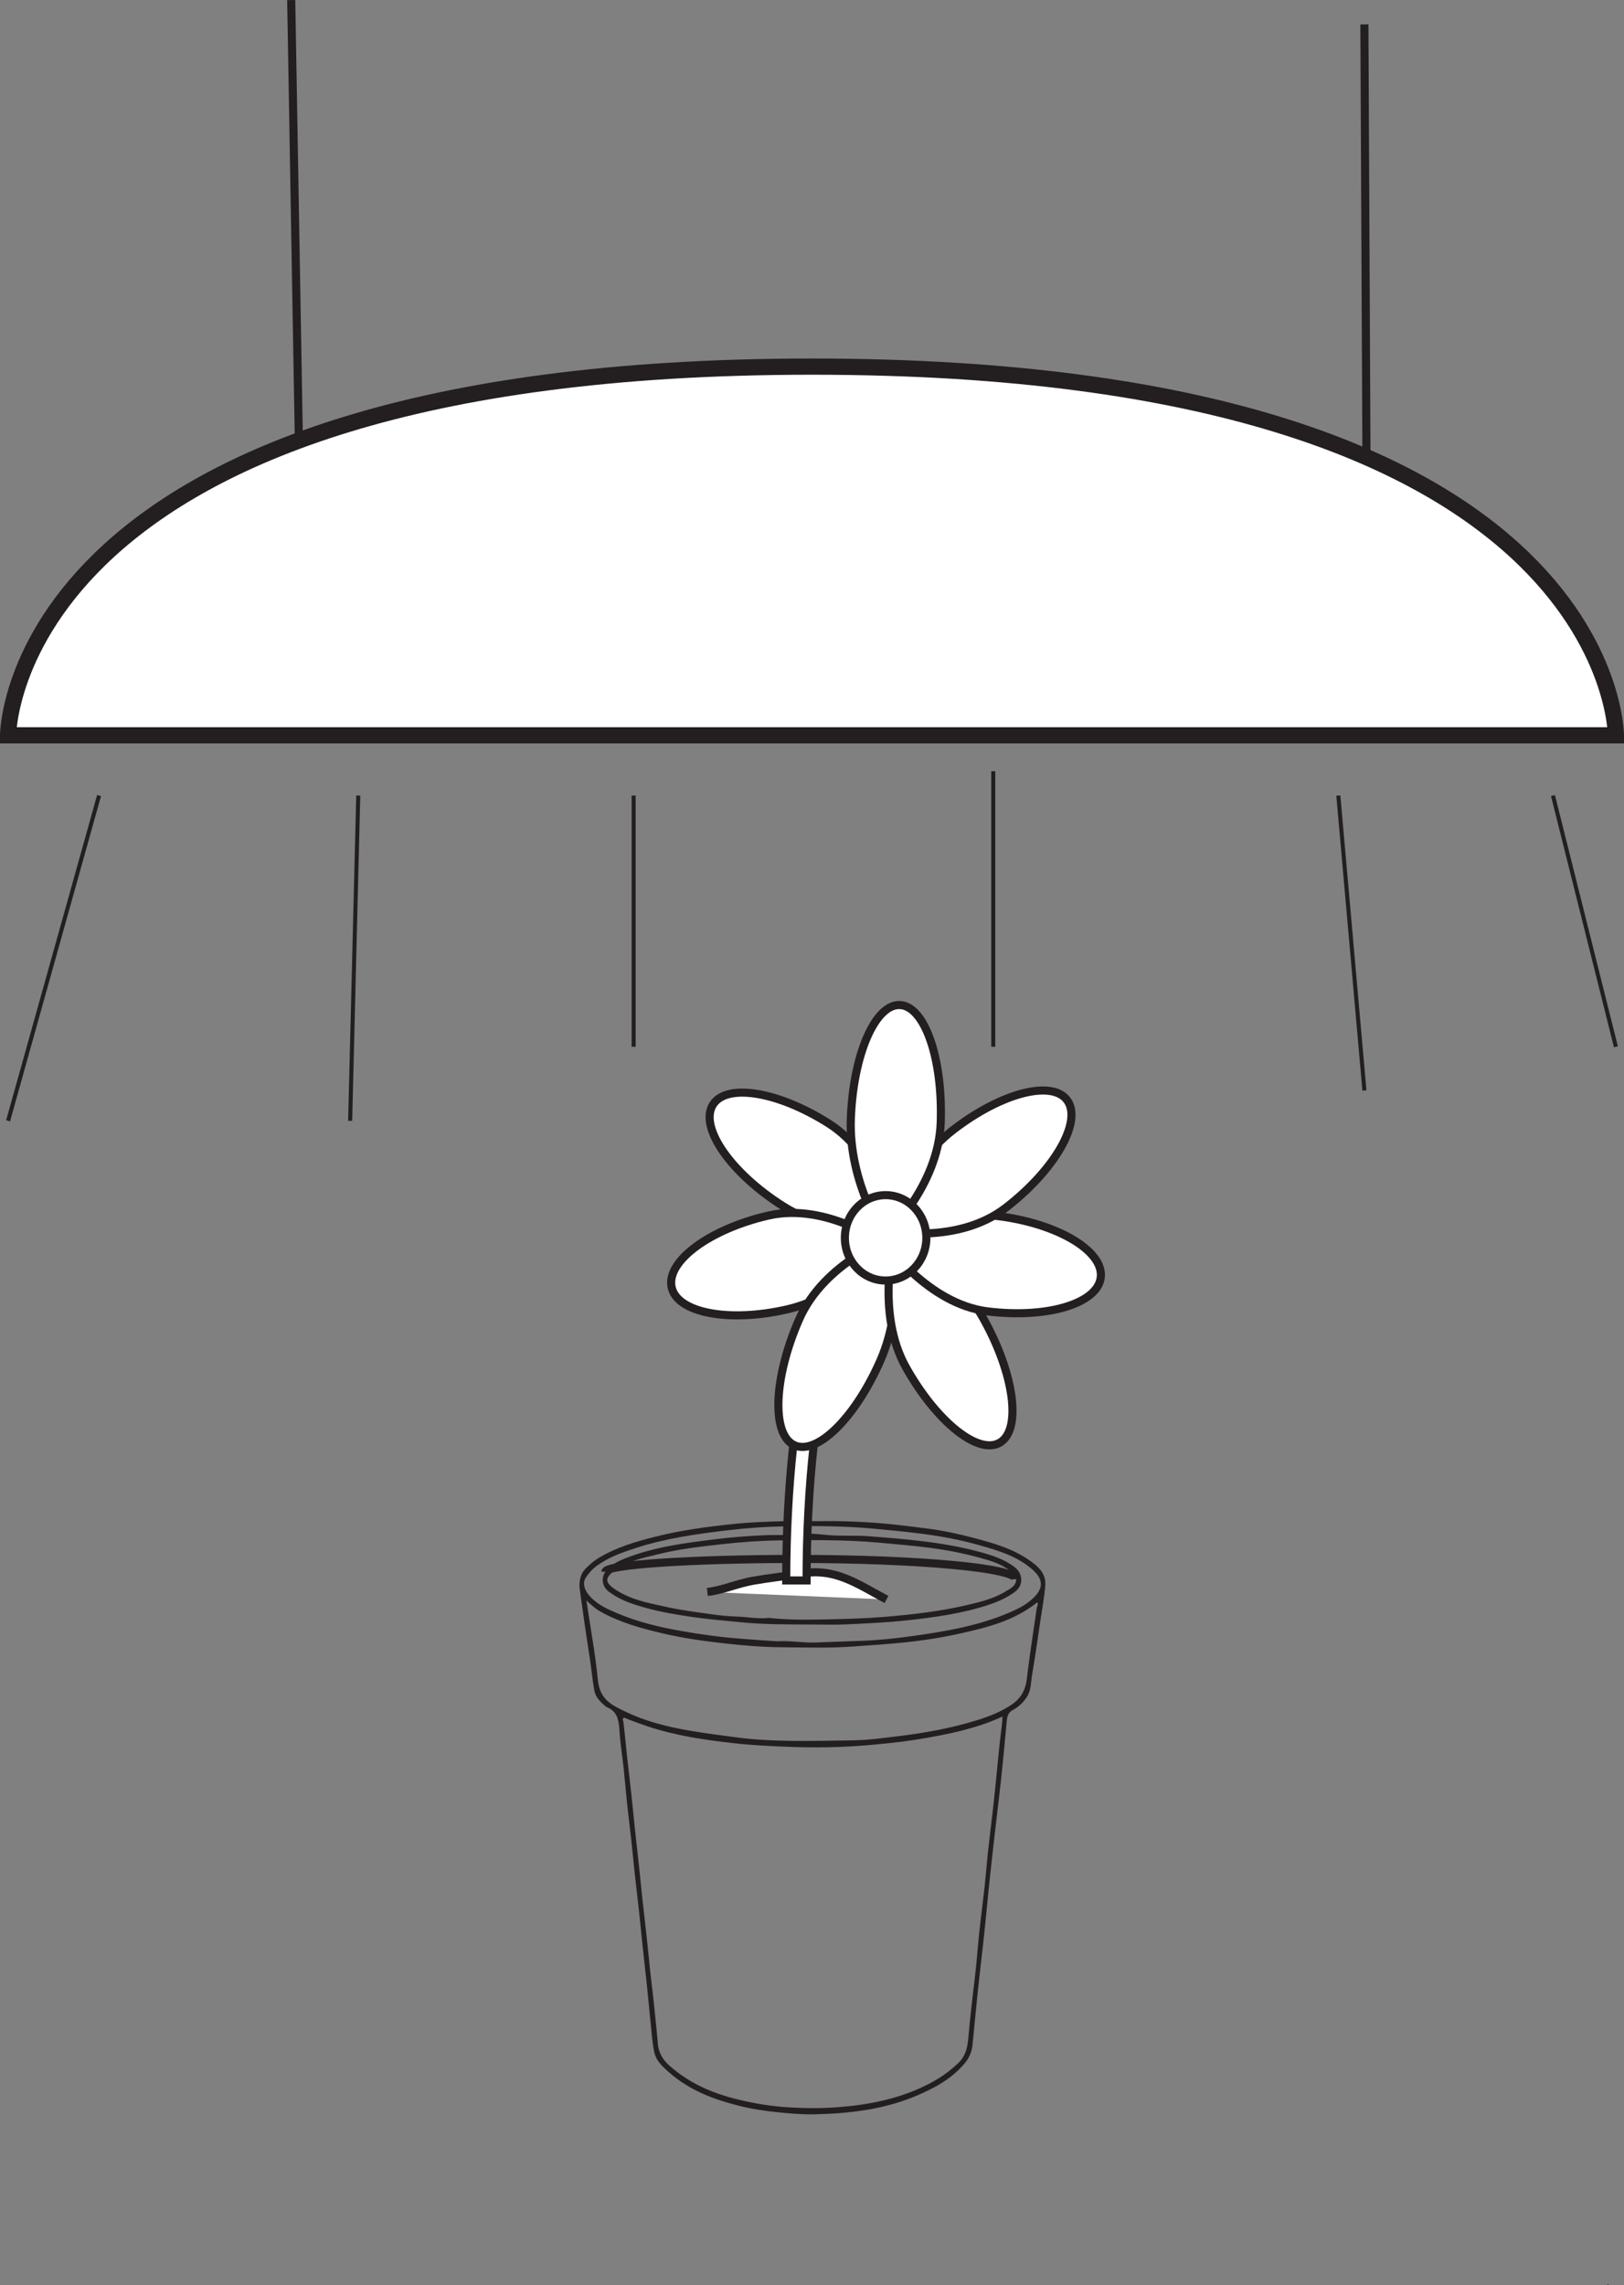 <?xml version="1.0" encoding="UTF-8"?>
<svg xmlns="http://www.w3.org/2000/svg" xmlns:xlink="http://www.w3.org/1999/xlink" width="200.5pt" height="281.992pt" viewBox="0 0 200.5 281.992" version="1.1">
<rect x="0" y="0" width="200.5" height="281.992" fill="#808080" stroke="none"/>
<defs>
<clipPath id="clip1">
  <path d="M 198 281 L 199 281 L 199 281.992 L 198 281.992 Z M 198 281 "/>
</clipPath>
<clipPath id="clip2">
  <path d="M 0 16 L 200.5 16 L 200.5 120 L 0 120 Z M 0 16 "/>
</clipPath>
<clipPath id="clip3">
  <path d="M 184 91 L 200.5 91 L 200.5 137 L 184 137 Z M 184 91 "/>
</clipPath>
</defs>
<g id="surface1">
<g clip-path="url(#clip1)" clip-rule="nonzero">
<path style=" stroke:none;fill-rule:nonzero;fill:rgb(13.73%,12.16%,12.549%);fill-opacity:1;" d="M 198.512 281.992 C 198.598 281.992 198.613 281.887 198.527 281.887 C 198.441 281.887 198.422 281.992 198.512 281.992 "/>
</g>
<path style="fill:none;stroke-width:1;stroke-linecap:butt;stroke-linejoin:miter;stroke:rgb(13.73%,12.16%,12.549%);stroke-opacity:1;stroke-miterlimit:10;" d="M -0.001 0.001 C -0.001 1.384 -12.126 2.505 -27.11 2.505 " transform="matrix(1,0,0,-1,125.442,194.887)"/>
<path style="fill:none;stroke-width:1;stroke-linecap:butt;stroke-linejoin:miter;stroke:rgb(13.73%,12.16%,12.549%);stroke-opacity:1;stroke-miterlimit:10;" d="M 0.001 -0.001 C 0.001 0.874 10.552 1.585 23.591 1.585 " transform="matrix(1,0,0,-1,74.741,193.968)"/>
<path style=" stroke:none;fill-rule:evenodd;fill:rgb(13.73%,12.16%,12.549%);fill-opacity:1;" d="M 95.949 202.543 C 94.641 202.473 93.117 202.355 91.59 202.238 C 89.086 202.047 86.605 201.719 84.125 201.277 C 81.398 200.797 78.703 200.16 76.113 199.047 C 74.844 198.5 73.555 197.938 72.605 196.719 C 72.059 196.02 71.934 195.227 72.367 194.621 C 72.691 194.16 73.051 193.719 73.488 193.379 C 75.012 192.207 76.746 191.605 78.469 191.043 C 82.191 189.832 86.023 189.301 89.852 188.844 C 92.133 188.57 94.426 188.41 96.719 188.367 C 100.402 188.301 104.086 188.297 107.77 188.641 C 109.781 188.824 111.785 189.016 113.789 189.273 C 116.23 189.582 118.641 190.039 121.02 190.719 C 123.215 191.352 125.434 191.988 127.309 193.559 C 128.863 194.863 128.883 195.992 127.5 197.277 C 126.602 198.117 125.52 198.625 124.426 199.082 C 120.672 200.656 116.758 201.312 112.832 201.875 C 110.586 202.199 108.32 202.426 106.059 202.496 C 104.23 202.551 102.402 202.648 100.57 202.699 C 99.098 202.742 97.641 202.449 95.949 202.543 M 72.398 197.508 C 73.055 198.117 73.566 198.57 74.148 198.891 C 76.566 200.242 79.164 200.945 81.773 201.562 C 84.332 202.164 86.926 202.52 89.523 202.812 C 91.824 203.07 94.145 203.266 96.457 203.281 C 99.445 203.309 102.434 203.406 105.422 203.184 C 107.441 203.035 109.457 202.91 111.477 202.703 C 113.859 202.465 116.223 202.102 118.566 201.578 C 121.902 200.832 125.215 200.016 128.059 197.738 C 128.227 198.035 128.023 198.254 127.988 198.5 C 127.574 201.398 127.113 204.281 126.773 207.188 C 126.594 208.699 125.918 209.691 124.84 210.402 C 123.52 211.27 122.086 211.832 120.621 212.285 C 117.52 213.246 114.363 213.824 111.164 214.223 C 109.16 214.473 107.145 214.75 105.137 214.773 C 100.281 214.836 95.418 215.02 90.57 214.359 C 88.75 214.117 86.934 213.883 85.121 213.57 C 82.367 213.094 79.652 212.418 77.082 211.164 C 75.586 210.438 74.055 209.758 73.82 207.352 C 73.5 204.109 72.902 200.91 72.398 197.508 M 123.762 211.832 C 123.758 212.559 123.66 213.152 123.586 213.734 C 123.383 215.34 123.242 216.953 123.078 218.57 C 122.938 219.957 122.809 221.34 122.652 222.727 C 122.438 224.617 122.199 226.504 121.992 228.395 C 121.832 229.859 121.723 231.324 121.566 232.785 C 121.355 234.68 121.105 236.562 120.902 238.453 C 120.699 240.375 120.57 242.312 120.336 244.234 C 120.035 246.684 119.758 249.141 119.539 251.602 C 119.438 252.738 119.176 253.746 118.375 254.527 C 117.277 255.602 116.066 256.438 114.762 257.121 C 112.887 258.098 110.941 258.773 108.934 259.238 C 107.09 259.668 105.234 259.91 103.355 260.047 C 101.32 260.199 99.309 260.18 97.273 260.051 C 95.191 259.922 93.148 259.586 91.109 259.09 C 88.051 258.348 85.168 257.148 82.668 254.934 C 81.906 254.25 81.312 253.414 81.215 252.168 C 81.113 250.781 80.934 249.398 80.809 248.016 C 80.668 246.477 80.457 244.945 80.289 243.41 C 80.137 242.004 80.008 240.59 79.855 239.184 C 79.691 237.648 79.504 236.113 79.336 234.578 C 79.184 233.168 79.051 231.758 78.898 230.352 C 78.73 228.789 78.547 227.23 78.383 225.668 C 78.23 224.23 78.094 222.797 77.941 221.359 C 77.777 219.852 77.594 218.344 77.426 216.836 C 77.273 215.398 77.141 213.961 76.977 212.527 C 76.953 212.359 76.809 212.18 76.953 212.035 C 77.09 211.895 77.234 212.055 77.379 212.109 C 78.266 212.445 79.152 212.777 80.047 213.074 C 83.422 214.184 86.895 214.699 90.367 215.098 C 92.805 215.379 95.262 215.496 97.711 215.582 C 100.652 215.684 103.602 215.648 106.535 215.414 C 108.719 215.238 110.906 215.031 113.082 214.688 C 115.004 214.375 116.91 214.035 118.801 213.551 C 120.469 213.117 122.117 212.602 123.762 211.832 M 100.922 187.723 C 98.98 187.723 97.684 187.684 96.395 187.73 C 94.48 187.801 92.562 187.855 90.656 188.059 C 87.391 188.398 84.129 188.824 80.926 189.633 C 78.5 190.246 76.078 190.938 73.855 192.297 C 73.32 192.621 72.84 193.047 72.379 193.492 C 71.633 194.211 71.445 195.188 71.59 196.234 C 71.977 199.027 72.371 201.82 72.812 204.602 C 73.02 205.918 73.133 207.25 73.363 208.562 C 73.496 209.355 74.004 209.906 74.543 210.387 C 74.699 210.527 74.871 210.66 75.055 210.742 C 76.301 211.273 76.41 212.477 76.496 213.773 C 76.594 215.262 76.836 216.734 76.996 218.219 C 77.152 219.707 77.277 221.199 77.434 222.688 C 77.594 224.199 77.789 225.699 77.953 227.211 C 78.109 228.617 78.234 230.031 78.387 231.441 C 78.555 232.977 78.746 234.508 78.914 236.039 C 79.062 237.422 79.191 238.812 79.34 240.199 C 79.512 241.812 79.699 243.418 79.871 245.031 C 80.02 246.469 80.145 247.906 80.297 249.344 C 80.43 250.625 80.512 251.922 80.758 253.176 C 80.992 254.34 81.836 255.066 82.617 255.754 C 85.152 257.977 88.109 259.074 91.164 259.848 C 92.797 260.266 94.453 260.508 96.125 260.676 C 97.586 260.824 99.055 260.949 100.504 260.922 C 104.953 260.824 109.371 260.316 113.582 258.441 C 115.613 257.539 117.551 256.477 119.102 254.629 C 119.66 253.965 119.98 253.215 120.07 252.324 C 120.352 249.578 120.59 246.828 120.902 244.09 C 121.242 241.148 121.574 238.207 121.855 235.254 C 122.098 232.691 122.383 230.129 122.668 227.57 C 122.973 224.859 123.316 222.152 123.609 219.441 C 123.863 217.086 124.074 214.719 124.297 212.359 C 124.355 211.781 124.492 211.336 125.02 211.043 C 125.699 210.672 126.301 210.16 126.777 209.422 C 127.309 208.59 127.266 207.621 127.418 206.707 C 127.809 204.41 128.133 202.105 128.477 199.797 C 128.68 198.43 128.941 197.062 129.047 195.688 C 129.16 194.266 128.305 193.441 127.383 192.758 C 125.191 191.133 122.699 190.445 120.207 189.789 C 118.5 189.336 116.77 188.949 115.027 188.703 C 113.562 188.504 112.09 188.328 110.621 188.164 C 107.176 187.777 103.73 187.676 100.922 187.723 "/>
<path style=" stroke:none;fill-rule:evenodd;fill:rgb(13.73%,12.16%,12.549%);fill-opacity:1;" d="M 94.938 199.656 C 93.535 199.809 92.328 199.539 91.109 199.5 C 89.973 199.465 88.824 199.359 87.691 199.191 C 85.836 198.922 83.977 198.691 82.137 198.277 C 80.02 197.809 77.871 197.422 75.977 196.16 C 74.672 195.293 74.66 194.734 75.844 193.848 C 77.469 192.625 79.348 192.281 81.184 191.82 C 83.758 191.172 86.383 190.871 88.996 190.578 C 91.367 190.309 93.754 190.133 96.133 190.098 C 100.25 190.047 104.363 190.004 108.477 190.371 C 110.578 190.559 112.676 190.734 114.77 191.008 C 116.938 191.293 119.09 191.703 121.207 192.305 C 122.43 192.648 123.66 193.023 124.73 193.863 C 125.734 194.652 125.688 195.457 124.59 196.137 C 124.531 196.176 124.469 196.195 124.41 196.234 C 122.812 197.27 121.043 197.695 119.285 198.098 C 116.02 198.855 112.707 199.234 109.391 199.516 C 107.027 199.719 104.66 199.789 102.293 199.84 C 99.781 199.891 97.27 199.926 94.938 199.656 M 100.242 200.477 C 101.602 200.473 102.969 200.527 104.328 200.465 C 106.824 200.344 109.324 200.246 111.809 199.98 C 115.355 199.602 118.898 199.121 122.336 197.953 C 123.359 197.598 124.34 197.137 125.262 196.477 C 126.449 195.617 126.27 194.164 125.273 193.398 C 123.953 192.387 122.449 191.922 120.934 191.512 C 118.676 190.898 116.391 190.504 114.082 190.219 C 111.781 189.934 109.48 189.754 107.172 189.574 C 105.492 189.445 103.82 189.586 102.156 189.43 C 101.254 189.344 100.348 189.219 99.457 189.316 C 97.672 189.516 95.883 189.371 94.102 189.469 C 92.195 189.57 90.285 189.703 88.391 189.941 C 84.629 190.414 80.859 190.871 77.246 192.289 C 76.316 192.656 75.391 193.086 74.742 193.969 C 74.168 194.75 74.375 195.805 75.113 196.379 C 76.523 197.477 78.133 197.977 79.758 198.43 C 81.641 198.949 83.555 199.27 85.48 199.547 C 87.438 199.832 89.402 199.988 91.367 200.188 C 94.324 200.484 97.281 200.465 100.242 200.477 "/>
<path style="fill-rule:nonzero;fill:rgb(100%,100%,100%);fill-opacity:1;stroke-width:1;stroke-linecap:butt;stroke-linejoin:miter;stroke:rgb(13.73%,12.16%,12.549%);stroke-opacity:1;stroke-miterlimit:10;" d="M 0.001 0.001 C -3.593 1.911 -6.311 3.93 -10.495 3.208 C -12.468 2.868 -14.616 2.641 -16.487 2.309 C -18.425 1.966 -20.245 1.134 -22.116 0.93 " transform="matrix(1,0,0,-1,109.444,197.387)"/>
<path style=" stroke:none;fill-rule:nonzero;fill:rgb(100%,100%,100%);fill-opacity:1;" d="M 97.066 195.039 L 99.582 195.039 C 99.582 183.551 100.754 172.762 102.883 164.656 C 106.008 152.75 109.602 152.613 109.637 152.613 L 109.637 151.293 C 108.207 151.293 103.852 151.293 100.391 164.477 C 98.246 172.637 97.066 183.488 97.066 195.039 "/>
<path style="fill:none;stroke-width:1;stroke-linecap:butt;stroke-linejoin:miter;stroke:rgb(13.73%,12.16%,12.549%);stroke-opacity:1;stroke-miterlimit:10;" d="M 0.001 -0.001 L 2.516 -0.001 C 2.516 11.487 3.688 22.276 5.817 30.382 C 8.942 42.288 12.536 42.425 12.571 42.425 L 12.571 43.745 C 11.141 43.745 6.786 43.745 3.325 30.561 C 1.18 22.401 0.001 11.55 0.001 -0.001 Z M 0.001 -0.001 " transform="matrix(1,0,0,-1,97.066,195.038)"/>
<path style=" stroke:none;fill-rule:nonzero;fill:rgb(100%,100%,100%);fill-opacity:1;" d="M 102.332 138.656 C 95.961 134.617 89.523 133.621 87.957 136.434 C 86.391 139.242 90.285 144.797 96.66 148.836 C 103.031 152.875 110.598 151.848 110.598 151.848 C 110.598 151.848 108.707 142.699 102.332 138.656 "/>
<path style="fill:none;stroke-width:1;stroke-linecap:butt;stroke-linejoin:miter;stroke:rgb(13.73%,12.16%,12.549%);stroke-opacity:1;stroke-miterlimit:10;" d="M -0 0.002 C -6.372 4.041 -12.809 5.037 -14.375 2.224 C -15.942 -0.584 -12.047 -6.139 -5.672 -10.178 C 0.699 -14.217 8.265 -13.19 8.265 -13.19 C 8.265 -13.19 6.375 -4.041 -0 0.002 Z M -0 0.002 " transform="matrix(1,0,0,-1,102.332,138.658)"/>
<path style=" stroke:none;fill-rule:nonzero;fill:rgb(100%,100%,100%);fill-opacity:1;" d="M 94.863 150.008 C 87.617 151.676 82.266 155.625 82.914 158.82 C 83.562 162.016 89.965 163.25 97.211 161.578 C 104.457 159.906 109.336 153.656 109.336 153.656 C 109.336 153.656 102.105 148.336 94.863 150.008 "/>
<path style="fill:none;stroke-width:1;stroke-linecap:butt;stroke-linejoin:miter;stroke:rgb(13.73%,12.16%,12.549%);stroke-opacity:1;stroke-miterlimit:10;" d="M 0.001 -0.001 C -7.245 -1.669 -12.596 -5.618 -11.948 -8.814 C -11.299 -12.009 -4.897 -13.243 2.349 -11.572 C 9.595 -9.9 14.474 -3.65 14.474 -3.65 C 14.474 -3.65 7.244 1.671 0.001 -0.001 Z M 0.001 -0.001 " transform="matrix(1,0,0,-1,94.862,150.007)"/>
<path style=" stroke:none;fill-rule:nonzero;fill:rgb(100%,100%,100%);fill-opacity:1;" d="M 98.648 162.848 C 95.516 170.012 95.23 176.941 98.012 178.32 C 100.789 179.703 105.582 175.012 108.715 167.848 C 111.844 160.68 110.125 152.758 110.125 152.758 C 110.125 152.758 101.781 155.68 98.648 162.848 "/>
<path style="fill:none;stroke-width:1;stroke-linecap:butt;stroke-linejoin:miter;stroke:rgb(13.73%,12.16%,12.549%);stroke-opacity:1;stroke-miterlimit:10;" d="M -0 -0.001 C -3.133 -7.165 -3.418 -14.095 -0.637 -15.474 C 2.14 -16.857 6.933 -12.165 10.066 -5.001 C 13.195 2.167 11.476 10.089 11.476 10.089 C 11.476 10.089 3.132 7.167 -0 -0.001 Z M -0 -0.001 " transform="matrix(1,0,0,-1,98.649,162.846)"/>
<path style=" stroke:none;fill-rule:nonzero;fill:rgb(100%,100%,100%);fill-opacity:1;" d="M 111.855 168.75 C 115.664 175.531 120.883 179.668 123.512 177.988 C 126.145 176.309 125.191 169.449 121.379 162.664 C 117.57 155.883 110.453 152.957 110.453 152.957 C 110.453 152.957 108.047 161.969 111.855 168.75 "/>
<path style="fill:none;stroke-width:1;stroke-linecap:butt;stroke-linejoin:miter;stroke:rgb(13.73%,12.16%,12.549%);stroke-opacity:1;stroke-miterlimit:10;" d="M 0.001 -0.001 C 3.81 -6.782 9.028 -10.919 11.657 -9.239 C 14.29 -7.56 13.337 -0.7 9.524 6.085 C 5.716 12.866 -1.401 15.792 -1.401 15.792 C -1.401 15.792 -3.808 6.78 0.001 -0.001 Z M 0.001 -0.001 " transform="matrix(1,0,0,-1,111.855,168.749)"/>
<path style=" stroke:none;fill-rule:nonzero;fill:rgb(100%,100%,100%);fill-opacity:1;" d="M 121.926 161.832 C 129.289 162.75 135.547 160.863 135.902 157.617 C 136.262 154.371 130.578 150.992 123.215 150.074 C 115.852 149.152 109.336 153.379 109.336 153.379 C 109.336 153.379 114.562 160.914 121.926 161.832 "/>
<path style="fill:none;stroke-width:1;stroke-linecap:butt;stroke-linejoin:miter;stroke:rgb(13.73%,12.16%,12.549%);stroke-opacity:1;stroke-miterlimit:10;" d="M 0.001 -0.001 C 7.364 -0.919 13.622 0.968 13.978 4.214 C 14.337 7.46 8.653 10.839 1.29 11.757 C -6.073 12.679 -12.589 8.452 -12.589 8.452 C -12.589 8.452 -7.362 0.917 0.001 -0.001 Z M 0.001 -0.001 " transform="matrix(1,0,0,-1,121.925,161.831)"/>
<path style=" stroke:none;fill-rule:nonzero;fill:rgb(100%,100%,100%);fill-opacity:1;" d="M 124.184 149.035 C 130.188 144.402 133.602 138.5 131.805 135.852 C 130.008 133.199 123.68 134.809 117.676 139.441 C 111.668 144.074 109.551 151.891 109.551 151.891 C 109.551 151.891 118.176 153.672 124.184 149.035 "/>
<path style="fill:none;stroke-width:1;stroke-linecap:butt;stroke-linejoin:miter;stroke:rgb(13.73%,12.16%,12.549%);stroke-opacity:1;stroke-miterlimit:10;" d="M 0.001 -0 C 6.005 4.633 9.419 10.535 7.622 13.183 C 5.825 15.836 -0.503 14.226 -6.507 9.594 C -12.515 4.961 -14.632 -2.856 -14.632 -2.856 C -14.632 -2.856 -6.007 -4.637 0.001 -0 Z M 0.001 -0 " transform="matrix(1,0,0,-1,124.183,149.035)"/>
<path style=" stroke:none;fill-rule:nonzero;fill:rgb(100%,100%,100%);fill-opacity:1;" d="M 116.141 138.555 C 116.418 130.656 114.16 124.152 111.098 124.027 C 108.031 123.906 105.32 130.211 105.043 138.109 C 104.766 146.012 109.234 152.602 109.234 152.602 C 109.234 152.602 115.863 146.453 116.141 138.555 "/>
<path style="fill:none;stroke-width:1;stroke-linecap:butt;stroke-linejoin:miter;stroke:rgb(13.73%,12.16%,12.549%);stroke-opacity:1;stroke-miterlimit:10;" d="M 0.001 -0 C 0.278 7.898 -1.979 14.402 -5.042 14.527 C -8.108 14.648 -10.819 8.344 -11.097 0.445 C -11.374 -7.457 -6.905 -14.047 -6.905 -14.047 C -6.905 -14.047 -0.276 -7.899 0.001 -0 Z M 0.001 -0 " transform="matrix(1,0,0,-1,116.14,138.554)"/>
<path style=" stroke:none;fill-rule:nonzero;fill:rgb(100%,100%,100%);fill-opacity:1;" d="M 104.309 152.758 C 104.309 155.668 106.559 158.027 109.336 158.027 C 112.117 158.027 114.367 155.668 114.367 152.758 C 114.367 149.848 112.117 147.488 109.336 147.488 C 106.559 147.488 104.309 149.848 104.309 152.758 "/>
<path style="fill:none;stroke-width:1;stroke-linecap:butt;stroke-linejoin:miter;stroke:rgb(13.73%,12.16%,12.549%);stroke-opacity:1;stroke-miterlimit:10;" d="M -0 0 C -0 -2.91 2.25 -5.269 5.027 -5.269 C 7.809 -5.269 10.059 -2.91 10.059 0 C 10.059 2.91 7.809 5.27 5.027 5.27 C 2.25 5.27 -0 2.91 -0 0 Z M -0 0 " transform="matrix(1,0,0,-1,104.309,152.758)"/>
<path style=" stroke:none;fill-rule:nonzero;fill:rgb(100%,100%,100%);fill-opacity:1;" d="M 199.5 90.742 L 1 90.742 C 1 90.742 0.996 45.242 100.25 45.242 C 199.516 45.242 199.5 90.742 199.5 90.742 "/>
<g clip-path="url(#clip2)" clip-rule="nonzero">
<path style="fill:none;stroke-width:2;stroke-linecap:butt;stroke-linejoin:miter;stroke:rgb(13.73%,12.16%,12.549%);stroke-opacity:1;stroke-miterlimit:10;" d="M 0 0 L -198.5 0 C -198.5 0 -198.504 45.5 -99.25 45.5 C 0.016 45.5 0 0 0 0 Z M 0 0 " transform="matrix(1,0,0,-1,199.5,90.743)"/>
</g>
<path style="fill:none;stroke-width:1;stroke-linecap:butt;stroke-linejoin:miter;stroke:rgb(13.73%,12.16%,12.549%);stroke-opacity:1;stroke-miterlimit:10;" d="M -0.001 -0.002 L -0.946 54.362 " transform="matrix(1,0,0,-1,36.899,54.369)"/>
<path style="fill:none;stroke-width:1;stroke-linecap:butt;stroke-linejoin:miter;stroke:rgb(13.73%,12.16%,12.549%);stroke-opacity:1;stroke-miterlimit:10;" d="M -0.001 -0 L -0.255 53.414 " transform="matrix(1,0,0,-1,168.704,56.422)"/>
<path style="fill:none;stroke-width:0.5;stroke-linecap:butt;stroke-linejoin:miter;stroke:rgb(13.73%,12.16%,12.549%);stroke-opacity:1;stroke-miterlimit:10;" d="M -0.002 -0.001 L -11.232 -40.142 " transform="matrix(1,0,0,-1,12.232,98.175)"/>
<path style="fill:none;stroke-width:0.5;stroke-linecap:butt;stroke-linejoin:miter;stroke:rgb(13.73%,12.16%,12.549%);stroke-opacity:1;stroke-miterlimit:10;" d="M -0.002 -0.001 L -1.002 -40.142 " transform="matrix(1,0,0,-1,44.232,98.175)"/>
<path style="fill:none;stroke-width:0.5;stroke-linecap:butt;stroke-linejoin:miter;stroke:rgb(13.73%,12.16%,12.549%);stroke-opacity:1;stroke-miterlimit:10;" d="M -0.002 -0.001 L -0.002 -31.001 " transform="matrix(1,0,0,-1,78.232,98.175)"/>
<path style="fill:none;stroke-width:0.5;stroke-linecap:butt;stroke-linejoin:miter;stroke:rgb(13.73%,12.16%,12.549%);stroke-opacity:1;stroke-miterlimit:10;" d="M 0.001 -0.001 L 0.001 -34.001 " transform="matrix(1,0,0,-1,122.628,95.175)"/>
<path style="fill:none;stroke-width:0.5;stroke-linecap:butt;stroke-linejoin:miter;stroke:rgb(13.73%,12.16%,12.549%);stroke-opacity:1;stroke-miterlimit:10;" d="M -0.002 -0.001 L 3.221 -36.4 " transform="matrix(1,0,0,-1,165.232,98.175)"/>
<g clip-path="url(#clip3)" clip-rule="nonzero">
<path style="fill:none;stroke-width:0.5;stroke-linecap:butt;stroke-linejoin:miter;stroke:rgb(13.73%,12.16%,12.549%);stroke-opacity:1;stroke-miterlimit:10;" d="M -0.002 -0.001 L 7.768 -31.001 " transform="matrix(1,0,0,-1,191.732,98.175)"/>
</g>
</g>
</svg>
